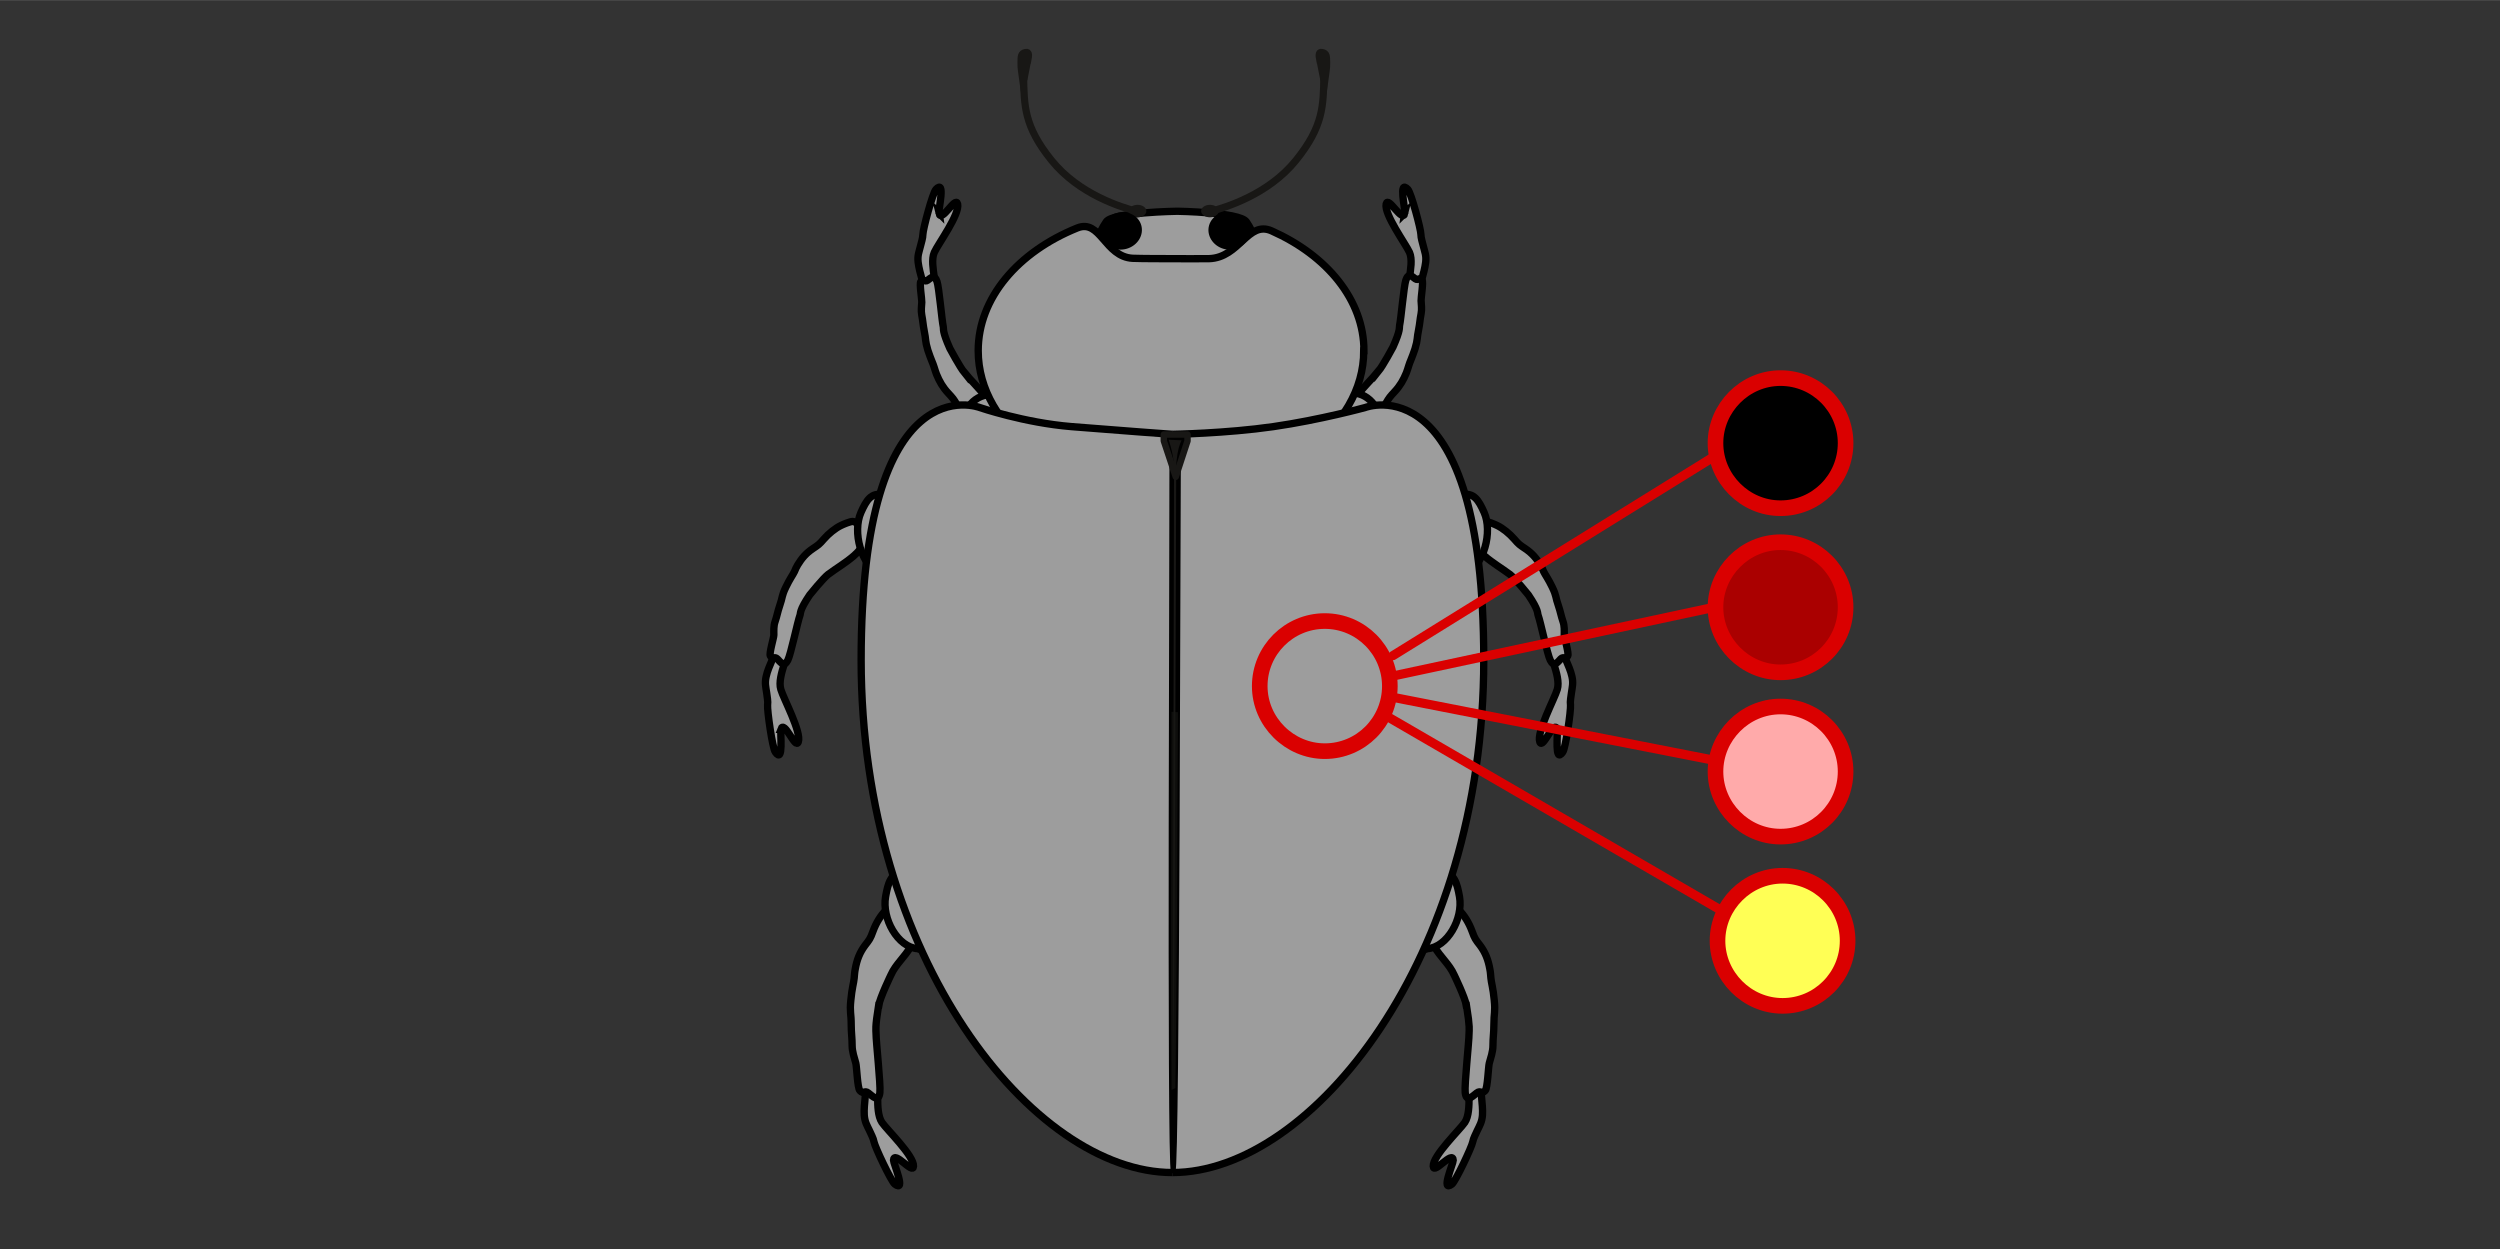 <svg width="136.12" height="68.03" xmlns="http://www.w3.org/2000/svg" viewBox="0 0 136.04 67.98">
  <rect x="0" y="0" width="136.04" height="67.98" fill="#333333" stroke="none"/>
  <defs>
    <style>
      .cls-1, .cls-2, .cls-3, .cls-4 {
        fill: none;
      }

      .cls-1, .cls-2, .cls-5 {
        stroke: #181715;
      }

      .cls-1, .cls-6, .cls-7, .cls-8, .cls-5, .cls-9 {
        stroke-miterlimit: 10;
      }

      .cls-1, .cls-5 {
        stroke-width: .39px;
      }

      .cls-2 {
        stroke-width: .35px;
      }

      .cls-2, .cls-10, .cls-11, .cls-3, .cls-12, .cls-13, .cls-4 {
        stroke-linecap: round;
        stroke-linejoin: round;
      }

      .cls-10 {
        fill: #faa;
      }

      .cls-10, .cls-11, .cls-3, .cls-12, .cls-13, .cls-4 {
        stroke: #da0000;
      }

      .cls-10, .cls-11, .cls-12, .cls-13 {
        fill-rule: evenodd;
      }

      .cls-10, .cls-11, .cls-12, .cls-13, .cls-4 {
        stroke-width: .85px;
      }

      .cls-14, .cls-7, .cls-5, .cls-15 {
        fill: #181715;
      }

      .cls-6 {
        stroke-width: .4px;
      }

      .cls-6, .cls-7, .cls-8, .cls-9 {
        stroke: #000;
      }

      .cls-6, .cls-8 {
        fill: #9d9d9d;
      }

      .cls-7 {
        stroke-width: .25px;
      }

      .cls-11 {
        fill: #a00;
      }

      .cls-8 {
        stroke-width: .4px;
      }

      .cls-3 {
        stroke-width: .5px;
      }

      .cls-16 {
        fill: #fef4d1;
        opacity: 0;
      }

      .cls-9 {
        stroke-width: .22px;
      }

      .cls-13 {
        fill: #ff5;
      }

      .cls-15 {
        opacity: .61;
      }
    </style>
  </defs>
  <g id="Ebene_5" data-name="Ebene 5">
    <rect class="cls-16" width="136.04" height="67.98"/>
  </g>
  <g id="Ebene_9" data-name="Ebene 9">
    <path class="cls-8" d="m63.96,16.21l1.77-.07c.95-.17,3.01-2.19,3.01-2.19,0,0-.55-1.37-.92-1.89s-3.76-.57-3.76-.57h0s-3.49.05-3.86.57-.92,1.89-.92,1.89c0,0,2.07,2.02,3.01,2.19l1.77.07"/>
    <path class="cls-6" d="m76.45,11.59c-.13.58-.91-.96-1.02-.5-.13.56,1.07,2.19,1.27,2.64.16.36.06.94,0,1.35s-.06.56.34.57c.25,0,.23-.09.32-.42s.18-.64.22-.97c.04-.37-.05-.55-.13-.88-.04-.17-.13-.44-.13-.63,0-.28-.53-2.26-.71-2.45-.54-.58-.13,1.11-.16,1.29Z"/>
    <path class="cls-6" d="m42.49,39.68c.19-.55.79,1.13.95.69.19-.52-.81-2.37-.95-2.86-.12-.38.05-.94.17-1.33s.12-.54-.27-.63c-.25-.06-.24.04-.37.35s-.26.59-.33.91c-.08.36-.02.55.03.9.02.18.08.46.05.65-.03.28.26,2.34.42,2.56.47.68.25-1.07.31-1.24Z"/>
    <path class="cls-6" d="m45.07,31.25c.44-.33.94-.62,1.38-1,.59-.51.64-.82.36-1.38-.11-.22-.15-.49-.41-.5-.14,0-.5.15-.64.22-.31.15-.67.44-.93.74-.25.29-.3.32-.6.52-.37.25-.6.52-.82.88-.08.13-.12.23-.18.37-.08.17-.25.39-.47.85-.24.5-.16.52-.34,1.03-.1.29-.14.54-.24.83-.09.25-.07.52-.07.74,0,.14-.27,1.02-.19,1.14.15.22.22,0,.38.16.18.19.37.47.57.07.16-.31.53-2.09.66-2.44.05-.12-.05-.25.53-1.11,0,0,.72-.9,1.03-1.14Z"/>
    <path class="cls-6" d="m84.74,39.68c-.19-.55-.79,1.13-.95.69-.19-.52.81-2.37.95-2.86.12-.38-.05-.94-.17-1.33s-.12-.54.27-.63c.25-.06.24.04.37.35s.26.59.33.91c.08.36.02.55-.03.9-.02.18-.08.46-.05.65.03.28-.26,2.34-.42,2.56-.47.68-.25-1.07-.31-1.24Z"/>
    <path class="cls-6" d="m82.16,31.25c-.44-.33-.94-.62-1.38-1-.59-.51-.64-.82-.36-1.38.11-.22.15-.49.41-.5.14,0,.5.15.64.22.31.15.67.44.93.74.25.29.3.32.6.52.37.25.6.52.82.88.08.13.12.23.18.37.08.17.25.39.47.85.24.5.16.52.34,1.03.1.29.14.54.24.83.09.25.07.52.07.74,0,.14.27,1.02.19,1.14-.15.22-.22,0-.38.16-.18.19-.37.47-.57.07-.16-.31-.53-2.09-.66-2.44-.05-.12.05-.25-.53-1.11,0,0-.72-.9-1.03-1.14Z"/>
    <path class="cls-6" d="m48.62,63.14c.02-.59,1.07.8,1.09.32.03-.57-1.44-1.98-1.72-2.39-.22-.33-.23-.92-.23-1.34s-.04-.56-.44-.51c-.25.03-.21.12-.24.47s-.07.66-.05.99c.03.37.14.54.29.85.07.16.21.42.24.6.05.28.93,2.14,1.13,2.3.64.49-.07-1.12-.07-1.3Z"/>
    <path class="cls-6" d="m79.08,63.14c-.02-.59-1.07.8-1.09.32-.03-.57,1.44-1.98,1.72-2.39.22-.33.23-.92.23-1.34s.04-.56.44-.51c.25.03.21.12.24.47s.07.66.05.99c-.03.37-.14.54-.29.85-.07.16-.21.42-.24.6-.05.28-.93,2.14-1.13,2.3-.64.49.07-1.12.07-1.3Z"/>
    <path class="cls-6" d="m75,20.2c-.35.43-.77.82-1.13,1.29-.47.62-.48.93-.18,1.39.12.18.18.42.42.37.12-.03.43-.27.55-.37.26-.22.55-.58.75-.93.19-.33.24-.38.48-.64.3-.32.48-.64.64-1.03.06-.15.08-.24.13-.39.05-.18.18-.43.34-.92.16-.53.09-.53.2-1.06.06-.3.07-.54.13-.84.05-.25.01-.51,0-.72-.01-.13.14-1.03.05-1.12-.15-.17-.2.05-.36-.06-.18-.13-.38-.35-.52.07-.11.33-.26,2.1-.34,2.46-.03.13.07.22-.36,1.18,0,0-.54,1.01-.8,1.33Z"/>
    <path class="cls-6" d="m72.91,21.67c.72-.64,1.81-.12,2.1.83.17.58.27,1.06-.12,1.54-.14.18-.3.2-.44.34s-.11.42-.35.34c-.25-.67-.71-.89-.98-1.56-.14-.34-.65-1.32-.21-1.48Z"/>
    <path class="cls-6" d="m79.8,54.7c.2,1.24.14,1.35.14,1.52,0,.47-.26,2.81-.21,3.23.07.55.37.22.63.02.23-.18.23.11.46-.13.13-.13.17-1.31.22-1.49.08-.29.2-.63.2-.96,0-.4.05-.71.05-1.1,0-.69.09-.7.02-1.38-.06-.64-.16-.95-.18-1.18-.02-.19-.02-.32-.06-.51-.09-.5-.24-.89-.53-1.28-.24-.31-.29-.36-.44-.78-.16-.44-.43-.88-.7-1.13-.13-.12-.45-.39-.6-.41-.28-.03-.42.29-.62.56-.5.65-.56,1.06-.13,1.82.32.57.82.96,1.08,1.55,0,0,.6,1.24.66,1.65Z"/>
    <path class="cls-6" d="m79.72,31.25c1.04-.49,1.51-2.31,1.04-3.37-.29-.65-.56-1.12-1.22-.95-.24.06-.38.25-.6.33s-.4-.16-.52.22c.3.81.1,1.58.38,2.43.14.44.46,1.81.93,1.35Z"/>
    <path class="cls-6" d="m77.66,51.62c1.1-.07,1.97-1.64,1.76-2.83-.13-.73-.28-1.29-.95-1.38-.25-.03-.42.1-.64.09s-.35-.3-.55.01c.1.89-.26,1.55-.19,2.47.04.47.03,1.9.58,1.64Z"/>
    <path class="cls-6" d="m51.09,11.59c.13.58.91-.96,1.02-.5.13.56-1.07,2.19-1.27,2.64-.16.36-.06.94,0,1.35s.06.56-.34.57c-.25,0-.23-.09-.32-.42s-.18-.64-.22-.97c-.04-.37.05-.55.13-.88.04-.17.13-.44.13-.63,0-.28.53-2.26.71-2.45.54-.58.13,1.11.16,1.29Z"/>
    <path class="cls-6" d="m52.49,20.28c.35.43.77.82,1.13,1.29.47.62.48.93.18,1.39-.12.18-.18.42-.42.37-.12-.03-.43-.27-.55-.37-.26-.22-.55-.58-.75-.93-.19-.33-.24-.38-.48-.64-.3-.32-.48-.64-.64-1.03-.06-.15-.08-.24-.13-.39-.05-.18-.18-.43-.34-.92-.16-.53-.09-.53-.2-1.06-.06-.3-.07-.54-.13-.84-.05-.25-.01-.51,0-.72.01-.13-.14-1.03-.05-1.12.15-.17.2.05.36-.06.18-.13.38-.35.52.07.11.33.26,2.1.34,2.46.03.13-.07.22.36,1.18,0,0,.54,1.01.8,1.33Z"/>
    <path class="cls-6" d="m47.81,54.7c-.2,1.24-.14,1.35-.14,1.52,0,.47.26,2.81.21,3.23-.07.55-.37.22-.63.02-.23-.18-.23.11-.46-.13-.13-.13-.17-1.31-.22-1.49-.08-.29-.2-.63-.2-.96,0-.4-.05-.71-.05-1.1,0-.69-.09-.7-.02-1.38.06-.64.16-.95.18-1.18.02-.19.02-.32.06-.51.09-.5.24-.89.53-1.28.24-.31.29-.36.44-.78.16-.44.43-.88.7-1.13.13-.12.45-.39.6-.41.28-.03.42.29.62.56.5.65.56,1.06.13,1.82-.32.57-.82.96-1.08,1.55,0,0-.6,1.24-.66,1.65Z"/>
    <path class="cls-6" d="m47.89,31.25c-1.04-.49-1.51-2.31-1.04-3.37.29-.65.56-1.12,1.22-.95.24.06.38.25.6.33s.4-.16.52.22c-.3.81-.1,1.58-.38,2.43-.14.44-.46,1.81-.93,1.35Z"/>
    <path class="cls-6" d="m54.58,21.76c-.72-.64-1.81-.12-2.1.83-.17.58-.27,1.06.12,1.54.14.18.3.2.44.34s.11.42.35.34c.25-.67.71-.89.98-1.56.14-.34.65-1.32.21-1.48Z"/>
    <path class="cls-6" d="m49.95,51.62c-1.1-.07-1.97-1.64-1.76-2.83.13-.73.28-1.29.95-1.38.25-.03.42.1.64.09s.35-.3.55.01c-.1.89.26,1.55.19,2.47-.04.47-.03,1.9-.58,1.64Z"/>
    <path class="cls-8" d="m74.21,19.08c0,4.22-4.7,7.65-10.49,7.65s-10.49-3.42-10.49-7.65c0-2.87,2.17-5.38,5.39-6.68,1.26-.51,1.5,1.57,3.01,1.65.5.02,1.78.02,2.09.02.37,0,1.71.01,2.07,0,1.67-.05,2.11-2.09,3.41-1.51,3.01,1.34,5.02,3.76,5.02,6.52Z"/>
    <g>
      <path class="cls-6" d="m63.8,63.8c-7.58,0-16.94-11.65-16.94-27.89s6.45-13.74,6.45-13.74c0,0,2.42.83,5,1.04s5.49.42,5.49.42"/>
      <path class="cls-6" d="m63.8,63.8c7.58,0,16.94-11.65,16.94-27.89,0-16.23-6.45-13.74-6.45-13.74,0,0-2.44.67-5,1.04s-5.49.42-5.49.42"/>
    </g>
    <path class="cls-7" d="m64.52,23.84s-.37.37-.39,1.65-.06,38.23-.29,38.23-.06-37.16-.08-38.31c-.01-.71-.34-1.62-.34-1.62l1.1.05Z"/>
    <path class="cls-15" d="m63.75,38.73c-.02,7.45-.04,15.66,0,20.58l.21-.11c.07-4.92.11-13,.14-20.45"/>
    <polygon class="cls-2" points="64.62 23.99 63.98 25.94 63.33 23.99 63.33 23.64 64.62 23.64 64.62 23.99"/>
    <g>
      <ellipse class="cls-14" cx="61.9" cy="11.48" rx=".48" ry=".34"/>
      <g>
        <path class="cls-1" d="m61.9,11.51c-.86-.23-3.18-.93-4.68-2.79s-1.49-2.97-1.52-4.6"/>
        <path class="cls-5" d="m55.93,3.27c.04-.21.09-.47-.12-.42-.26.05-.24.21-.25.54-.01.35.05.56.12,1.1.01-.02.02-.11.24-1.22Z"/>
      </g>
    </g>
    <g>
      <g>
        <ellipse class="cls-14" cx="65.84" cy="11.48" rx=".48" ry=".34"/>
        <path class="cls-1" d="m65.84,11.51c.86-.23,3.18-.93,4.68-2.79s1.49-2.97,1.52-4.6"/>
      </g>
      <path class="cls-5" d="m71.82,3.27c-.04-.21-.09-.47.12-.42.26.05.24.21.25.54.01.35-.05.56-.12,1.1-.01-.02-.02-.11-.24-1.22Z"/>
    </g>
    <ellipse class="cls-9" cx="66.86" cy="12.56" rx=".9" ry="1" transform="translate(35.86 73.12) rotate(-73.53)"/>
    <ellipse class="cls-9" cx="61.04" cy="12.56" rx="1" ry=".9" transform="translate(-1.06 17.82) rotate(-16.47)"/>
  </g>
  <g id="Ebene_15" data-name="Ebene 15">
    <g>
      <path class="cls-4" d="m72.09,40.87c1.96,0,3.54-1.59,3.54-3.54s-1.59-3.54-3.54-3.54-3.54,1.59-3.54,3.54,1.62,3.54,3.54,3.54h0Z"/>
      <path class="cls-13" d="m97,54.73c1.96,0,3.54-1.59,3.54-3.54s-1.59-3.54-3.54-3.54-3.54,1.62-3.54,3.54,1.59,3.54,3.54,3.54h0Z"/>
      <path class="cls-11" d="m96.89,36.58c1.96,0,3.54-1.59,3.54-3.54s-1.59-3.54-3.54-3.54-3.54,1.62-3.54,3.54,1.59,3.54,3.54,3.54h0Z"/>
      <path class="cls-10" d="m96.89,45.52c1.96,0,3.54-1.59,3.54-3.54s-1.59-3.54-3.54-3.54-3.54,1.62-3.54,3.54,1.59,3.54,3.54,3.54h0Z"/>
      <line class="cls-3" x1="75.8" y1="36.78" x2="93.14" y2="33.07"/>
      <path class="cls-12" d="m96.89,27.65c1.96,0,3.54-1.59,3.54-3.54s-1.59-3.54-3.54-3.54-3.54,1.62-3.54,3.54,1.59,3.54,3.54,3.54h0Z"/>
      <line class="cls-3" x1="75.8" y1="35.67" x2="93.34" y2="24.8"/>
      <line class="cls-3" x1="75.24" y1="38.84" x2="93.67" y2="49.54"/>
      <line class="cls-3" x1="75.8" y1="37.94" x2="93.34" y2="41.38"/>
    </g>
  </g>
</svg>
